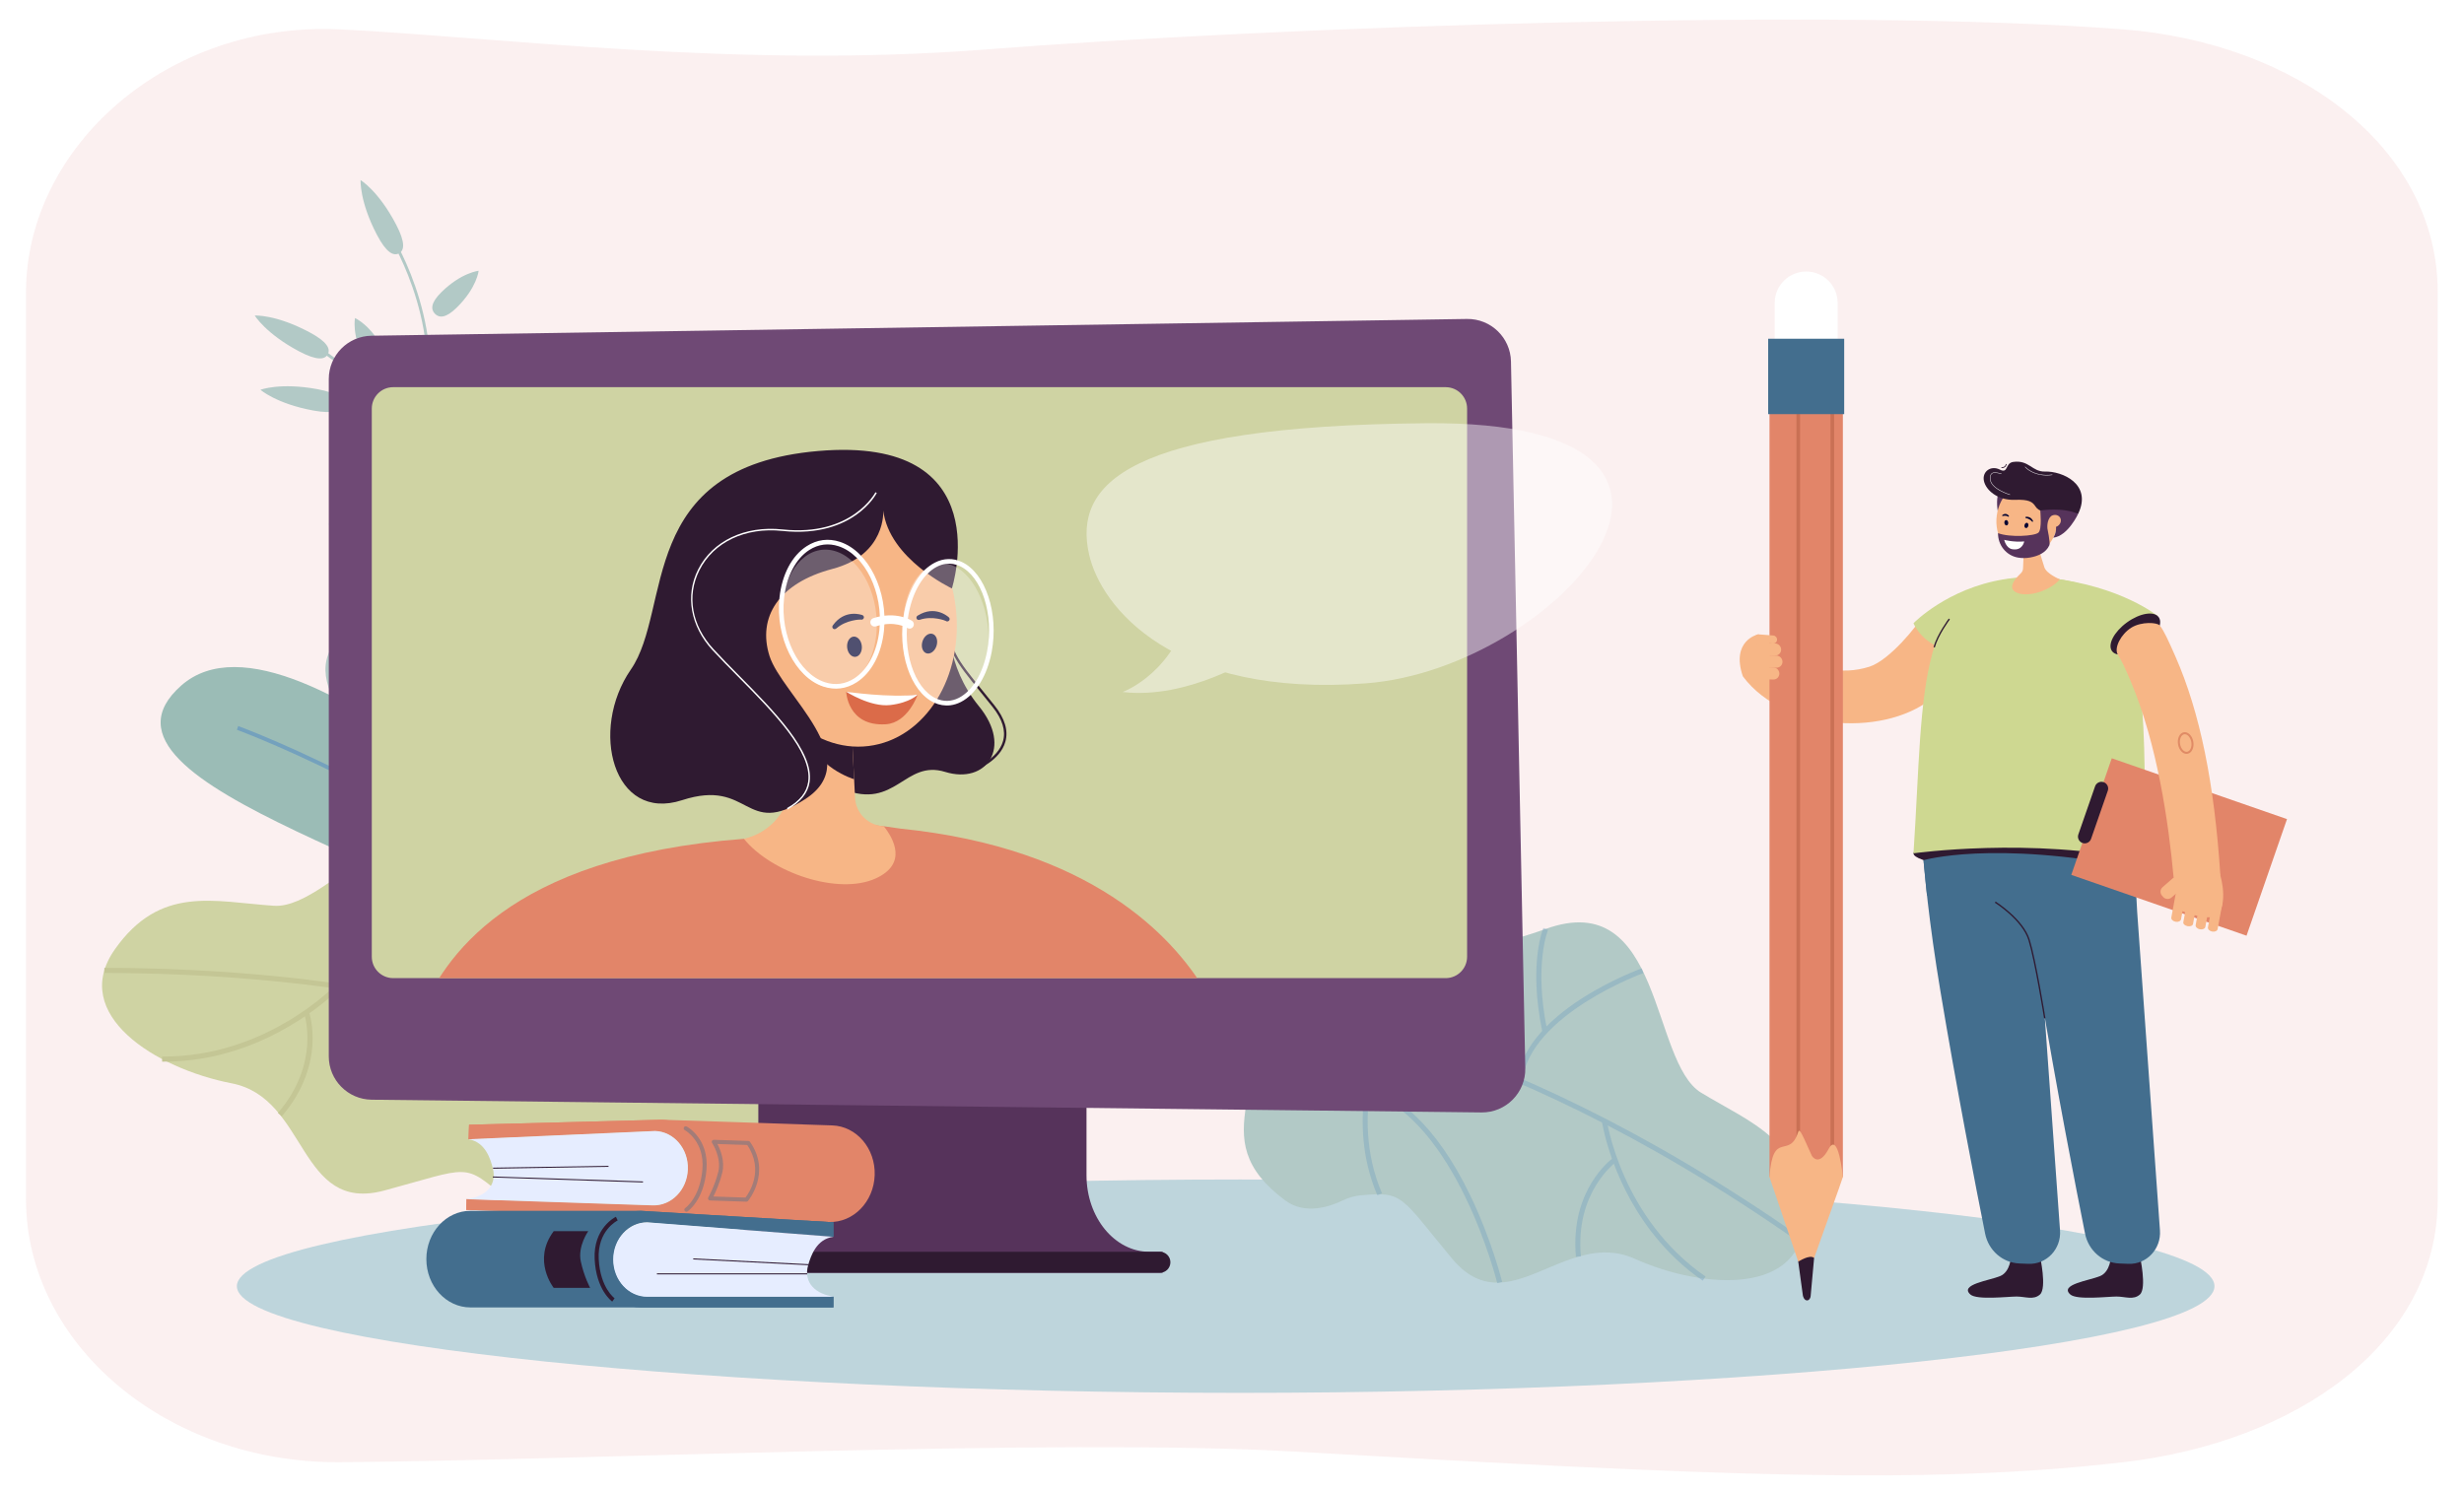 <?xml version="1.0" encoding="UTF-8"?> <!-- Generator: Adobe Illustrator 25.3.1, SVG Export Plug-In . SVG Version: 6.00 Build 0) --> <svg xmlns="http://www.w3.org/2000/svg" xmlns:xlink="http://www.w3.org/1999/xlink" version="1.1" id="Layer_1" x="0px" y="0px" viewBox="0 0 2917.57 1765.57" style="enable-background:new 0 0 2917.57 1765.57;" xml:space="preserve"> <style type="text/css"> .st0{fill:#FFFFFF;} .st1{opacity:0.16;} .st2{fill:#E69E9F;} .st3{fill:#B2C9C6;} .st4{fill:#BED5DC;} .st5{opacity:0.4;} .st6{fill:#74A1BD;} .st7{fill:#9BBCB6;} .st8{fill:#CFD3A3;} .st9{fill:#C4C695;} .st10{fill:#56335B;} .st11{fill:#2F1A31;} .st12{fill:#6F4975;} .st13{clip-path:url(#SVGID_2_);} .st14{fill:#E28569;} .st15{fill:#F7B686;} .st16{fill:#DB6B49;} .st17{fill:#060633;} .st18{opacity:0.3;} .st19{fill:#E6EDFF;} .st20{fill:#436E8E;} .st21{fill:#CED891;} .st22{fill:#E08B65;} .st23{fill:#C97054;} .st24{opacity:0.44;} </style> <rect x="-182.7" y="-108.48" class="st0" width="3293.9" height="2000"></rect> <g> <g class="st1"> <g> <path class="st2" d="M2514.17,1731.62c-237.73,27.35-482.64,15.96-983.07-12.67c-281-16.07-846,10.56-1128.02,12.67 c-205.6,1.54-372.3-139.54-372.3-311.67V894.92V346.48c0-172.13,167.04-321.8,372.3-311.67c190.62,9.4,470.99,46.63,763.25,23.83 C1513.93,31.53,2173.71,8.49,2514.17,34.8c204.74,15.82,372.29,139.54,372.29,311.67v1073.47 C2886.46,1592.08,2717.86,1708.19,2514.17,1731.62z"></path> </g> </g> <g> <g> <g> <path class="st3" d="M540.82,364.27c-12.94,12.73-20.83,12.41-25.82,7.34c-4.99-5.07-5.19-12.97,7.75-25.7 c23.57-23.2,43.99-25.23,43.99-25.23S564.73,340.73,540.82,364.27z"></path> </g> <g> <path class="st3" d="M568.78,478.52c-8.12,16.23-15.69,18.48-22.06,15.3c-6.36-3.18-9.11-10.59-0.99-26.83 c14.79-29.57,33.46-38.1,33.46-38.1S583.79,448.52,568.78,478.52z"></path> </g> <g> <g> <g> <path class="st3" d="M636.51,777.15l-3.39,0.54c-0.08-0.52-8.87-53.11-45.19-124.23c-33.52-65.63-98.01-160.91-214.9-242.16 l1.96-2.82c117.54,81.7,182.37,177.54,216.07,243.56C627.58,723.61,636.42,776.62,636.51,777.15z"></path> </g> </g> <g> <g> <path class="st3" d="M497.36,517.4l-3.26-1.09c39.6-118.32-30.87-232.12-31.59-233.26l2.91-1.83 C466.15,282.37,537.49,397.51,497.36,517.4z"></path> </g> </g> <g> <g> <path class="st3" d="M433.58,475.98c-33.84,8.52-63.68-1.98-64.02-2.11l1.17-3.23c0.38,0.14,38.61,13.55,76.97-3.06l1.37,3.15 C443.87,472.98,438.68,474.7,433.58,475.98z"></path> </g> </g> <g> <g> <path class="st3" d="M611.99,703.5c-70.39,9.45-134.25-9.96-189.8-57.67c-1.92-1.65-3.74-3.21-4.23-3.45 c0.01,0,0.15,0.07,0.39,0.09l0.26-3.42c1.01,0.08,1.8,0.73,5.82,4.18c54.78,47.05,117.73,66.18,187.11,56.87L611.99,703.5z"></path> </g> </g> <g> <g> <path class="st3" d="M506.19,691.99l-3.44-0.06c0.83-46.62-44.43-103.48-44.89-104.04l2.68-2.15 c0.11,0.14,11.75,14.68,23.11,34.88C494.18,639.33,506.64,666.91,506.19,691.99z"></path> </g> </g> <g> <g> <path class="st3" d="M366.12,393.28c21.63,11.46,25.36,19.97,22.03,26.25c-3.33,6.29-12.47,7.97-34.1-3.49 c-39.4-20.88-52.41-42.35-52.41-42.35S326.14,372.09,366.12,393.28z"></path> </g> </g> <g> <g> <path class="st3" d="M375.78,460.85c24.08,4.41,30.2,11.39,28.92,18.39c-1.28,7-9.48,11.36-33.56,6.95 c-43.86-8.03-62.74-24.58-62.74-24.58S331.28,452.71,375.78,460.85z"></path> </g> </g> <g> <g> <path class="st3" d="M465.07,574.55c12,13.62,11.25,21.48,5.91,26.18c-5.34,4.71-13.23,4.47-25.24-9.15 c-21.86-24.81-22.77-45.31-22.77-45.31S442.88,549.38,465.07,574.55z"></path> </g> </g> <g> <g> <path class="st3" d="M454.3,414.33c8.33,16.13,5.68,23.57-0.64,26.84c-6.32,3.26-13.92,1.11-22.25-15.01 c-15.17-29.38-11.06-49.49-11.06-49.49S438.9,384.52,454.3,414.33z"></path> </g> </g> <g> <g> <path class="st3" d="M545.82,663.24c3.46,17.82-1.17,24.22-8.15,25.58c-6.98,1.36-13.68-2.84-17.14-20.66 c-6.31-32.46,3.29-50.6,3.29-50.6S539.42,630.31,545.82,663.24z"></path> </g> </g> <g> <g> <path class="st3" d="M436.48,639.06c14.64,10.73,15.59,18.58,11.38,24.31c-4.21,5.74-11.97,7.2-26.61-3.53 c-26.67-19.55-31.94-39.39-31.94-39.39S409.42,619.23,436.48,639.06z"></path> </g> </g> <g> <g> <path class="st3" d="M469.05,265.96c11.34,21.69,9.61,30.82,3.3,34.11c-6.3,3.3-14.79-0.48-26.13-22.17 c-20.67-39.51-19.24-64.58-19.24-64.58S448.08,225.86,469.05,265.96z"></path> </g> </g> </g> </g> </g> <g> <path class="st4" d="M2622.1,1523.15c0,69.78-546.1,126.34-1153.95,126.34c-607.85,0-1187.68-56.57-1187.68-126.34 s579.83-126.34,1187.68-126.34C2076,1396.81,2622.1,1453.37,2622.1,1523.15z"></path> </g> <g> <g> <g> <path class="st3" d="M1935.64,1490.68c-82.51-37.02-150.04,79.41-216.41-0.32c-61.53-73.98-56.92-79.56-107.74-74.8 c-7.52,0.7-14.86,2.74-21.64,6.05c-14.45,7.06-44.28,17.66-68.05-0.02c-102.24-76.03-7.65-137.66-39.23-267.31 c-8.84-36.31-16.05-71.3-21.44-103.56c18.35-12.83,49.98-28.41,90.77-22.81c14.97,2.03,31.18,6.97,48.41,15.93 c93.44,48.66,91.21,106.37,229.98,56.24c138.81-50.14,124.08,157.5,183.96,193.92c59.87,36.42,121.82,56.05,121.74,147.87 C2135.88,1533.74,2018.11,1527.75,1935.64,1490.68z"></path> </g> </g> <g class="st5"> <g> <g> <path class="st6" d="M1491.57,1194.7l0.26-5.94c2.62,0.11,266.42,14.2,641.79,277.46l-3.42,4.87 C1756.24,1208.81,1494.18,1194.81,1491.57,1194.7z"></path> </g> </g> <g> <g> <path class="st6" d="M1826.16,1221.36c-16.4-79.67,0.66-120.75,1.39-122.46l5.47,2.34c-0.17,0.4-17.01,41.29-1.03,118.92 L1826.16,1221.36z"></path> </g> </g> <g> <g> <path class="st6" d="M1796.53,1279.23c4.08-34.18,30.97-67.95,77.75-97.68c35.03-22.26,69.34-34.68,69.68-34.8l2.01,5.6 c-1.34,0.48-134.14,49.01-143.53,127.59L1796.53,1279.23z"></path> </g> </g> <g> <g> <path class="st6" d="M1899.78,1342.47c-2.22-9.12-3.03-14.57-3.07-14.82l5.89-0.82c0.16,1.15,17.33,116.07,116.91,184.92 l-3.38,4.89C1935.89,1461.15,1908.05,1376.43,1899.78,1342.47z"></path> </g> </g> <g> <g> <path class="st6" d="M1866.05,1488.45c-3.96-41.19,7.96-70.65,18.66-88.11c11.64-19.01,24.14-28.14,24.66-28.52l3.48,4.82 c-0.48,0.35-48.13,35.83-40.88,111.24L1866.05,1488.45z"></path> </g> </g> <g> <g> <path class="st6" d="M1619.83,1382.21c-20.96-86.07,16.72-161.37,17.15-162.21l5.3,2.71c-0.47,0.93-47.04,94.17-5.9,190.47 l-5.47,2.34C1626.13,1404.33,1622.51,1393.18,1619.83,1382.21z"></path> </g> </g> <g> <g> <path class="st6" d="M1618.45,1292.04l1.86-5.65c31.68,10.47,78.36,41.51,120.88,129.89c25.3,52.57,37.35,101.39,37.47,101.87 l-5.78,1.41C1772.42,1517.64,1724.8,1327.2,1618.45,1292.04z"></path> </g> </g> </g> </g> <g> <path class="st3" d="M918.13,1219.97c0,0-349.73-576.38-502.57-475.61c-152.83,100.77,319.93,334.3,416.42,505.31L918.13,1219.97z "></path> </g> <g> <g> <path class="st7" d="M755.38,1117.15c0,0-402.53-426.97-540.65-305.42c-138.12,121.55,347.55,221.98,459.9,350.26L755.38,1117.15 z"></path> </g> <g> <g> <path class="st6" d="M710.43,1142.63c-75.98-90-188.83-160.91-270.12-204.54c-88.13-47.3-159.14-73.62-159.85-73.88l1.63-4.42 c0.71,0.26,72.03,26.69,160.45,74.15c81.65,43.83,195.03,115.08,271.49,205.65L710.43,1142.63z"></path> </g> </g> </g> <g> <g> <g> <path class="st8" d="M274.34,1282.93c90.6,17.61,78.5,154.44,180.73,126.94c102.24-27.56,93.58-33.96,143.95,9.64 c0,0,20.16,42.74,61.18,49.05c161.87,24.89,377.32-218.26,206.29-346.13c-12.35-9.23-30.11-12.51-49.75-15.17 c-106.56-14.33-138.62,35.12-224.93-88.26c-86.34-123.42-196.1,58.46-267.46,53.65c-71.36-4.81-134.58-24.84-188.48,51.8 C81.97,1201.15,183.74,1265.38,274.34,1282.93z"></path> </g> </g> <g> <g> <g> <path class="st9" d="M818.79,1297.02l3.28-5.11c-2.25-1.45-230.61-144.76-698.52-145.76l-0.01,6.07 C589.69,1153.22,816.55,1295.58,818.79,1297.02z"></path> </g> </g> <g> <g> <path class="st9" d="M523.98,1122.59c60.51-56.83,70.43-101.13,70.82-102.99l-5.94-1.26c-0.09,0.44-10.08,44.45-69.04,99.82 L523.98,1122.59z"></path> </g> </g> <g> <g> <path class="st9" d="M514.69,1188.29c16.68-30.91,14.1-74.89-7.45-127.19c-16.14-39.16-37.47-69.69-37.68-69.99l-4.96,3.49 c0.83,1.19,83.1,119.73,44.75,190.81L514.69,1188.29z"></path> </g> </g> <g> <g> <path class="st9" d="M391.38,1180.35c7.21-6.3,11.09-10.38,11.27-10.56l-4.43-4.15c-0.81,0.87-82.69,86.65-206.23,85.55 l-0.05,6.07C291.49,1258.14,364.51,1203.83,391.38,1180.35z"></path> </g> </g> <g> <g> <path class="st9" d="M333.71,1321.98c27.51-32.03,34.88-63.62,36.22-84.47c1.46-22.7-3.6-37.66-3.81-38.29l-5.74,1.98 c0.2,0.58,19.09,58.18-31.28,116.84L333.71,1321.98z"></path> </g> </g> </g> </g> <g> <g> <g> <path class="st10" d="M1286.51,1391.77v-192.64H897.93v192.64c0,50.06-33.31,90.64-74.41,90.64h-15.66v24.87h568.72v-24.87 h-15.66C1319.82,1482.42,1286.51,1441.83,1286.51,1391.77z"></path> </g> <g> <path class="st11" d="M1373.4,1507.29H811.03c-6.87,0-12.44-5.57-12.44-12.44l0,0c0-6.87,5.57-12.44,12.44-12.44h562.37 c6.87,0,12.44,5.57,12.44,12.44l0,0C1385.84,1501.72,1380.27,1507.29,1373.4,1507.29z"></path> </g> </g> <g> <path class="st12" d="M1754.13,1317.4l-1314.06-15.08c-28.13-0.32-50.77-23.22-50.77-51.35V448.94 c0-28.06,22.52-50.92,50.57-51.35l1297.11-19.86c28.26-0.43,51.56,22.05,52.13,50.31l16.95,836.97 C1806.65,1294,1783.13,1317.73,1754.13,1317.4z"></path> </g> <g> <defs> <path id="SVGID_1_" d="M1711.82,1158.34H465.57c-13.99,0-25.34-11.35-25.34-25.34V483.85c0-13.99,11.35-25.34,25.34-25.34 h1246.25c13.99,0,25.34,11.34,25.34,25.34V1133C1737.16,1146.99,1725.81,1158.34,1711.82,1158.34z"></path> </defs> <use xlink:href="#SVGID_1_" style="overflow:visible;fill:#CFD3A3;"></use> <clipPath id="SVGID_2_"> <use xlink:href="#SVGID_1_" style="overflow:visible;"></use> </clipPath> <g class="st13"> <g> <g> <path class="st11" d="M1154.84,912.21c1.19-0.44,29.22-10.98,35.62-33.86c3.67-13.15-0.66-27.59-12.88-42.9 c-5.2-6.52-9.98-12.4-14.36-17.79c-29.61-36.46-40.69-50.11-37.91-82.7l-2.86-0.24c-2.87,33.74,8.41,47.63,38.54,84.74 c4.37,5.38,9.15,11.26,14.34,17.78c11.61,14.54,15.76,28.12,12.36,40.32c-5.99,21.46-33.57,31.85-33.85,31.95L1154.84,912.21z "></path> </g> <g> <path class="st11" d="M1123.88,734.84c0,0-5.01,52.33,35.28,101.54c40.29,49.21,8.32,92.68-39.93,77.77 c-48.25-14.92-58.54,45.53-120.96,20.46C935.85,909.54,1123.88,734.84,1123.88,734.84z"></path> </g> <g> <path class="st14" d="M497.17,1202.61c82.56-1.9,932.46-21.46,932.46-21.46s-1.31-4.35-2.88-8.53 c-38.26-63.52-134.59-168.24-359.9-191.25l-20.72-2.94c-19.67-1.98-19.39-2.25-40.35-3.28c-35.23-1.68-53.06,0.69-87.65,3.32 l-6.93,12.65c-0.12,0.03-15.3,5.38-30.36,2.25C599.36,1014.81,524.64,1136.32,497.17,1202.61z"></path> </g> <g> <path class="st15" d="M881.25,993.27c24.93-5.8,44.94-24.35,52.13-48.91l22.54-76.99l6.54-22.34l38.44-131.38l6.53,130.48 l3.9,78.31l1.11,22.33c0.91,18.21,15.49,32.64,33.7,33.67l0.32,0.02c11.46,14.38,28.55,44.37-9.37,61.75 c-44.56,20.44-124.02-6.88-156.23-46.83C880.98,993.33,881.11,993.3,881.25,993.27z"></path> </g> <g> <path class="st11" d="M955.51,865.25c0.11,0.71,0.24,1.42,0.4,2.12c8.19,41.32,55.17,55.33,55.17,55.33l0.24-0.26l-3.9-78.31 c-14.25-3.33-34.29-6.08-44.97,0.91C956.86,848.68,953.84,854.98,955.51,865.25z"></path> </g> <g> <ellipse transform="matrix(0.993 -0.122 0.122 0.993 -81.702 128.146)" class="st15" cx="1009.29" cy="733.61" rx="122.42" ry="151.04"></ellipse> </g> <g> <path class="st15" d="M906.8,769.11c15.37,11.46,34.79,10.45,43.36-2.25c8.57-12.7,3.06-32.29-12.32-43.75 c-15.38-11.46-34.78-10.45-43.36,2.26C885.91,738.07,891.42,757.66,906.8,769.11z"></path> </g> <g> <path class="st16" d="M1086.62,822.61c0,0-41.39,6.04-84.69-3.46c0,0,1.56,41.34,46.86,38.57 C1075.13,856.11,1086.62,822.61,1086.62,822.61z"></path> </g> <g> <path class="st0" d="M1086.62,822.61c0,0-9.02,9.56-32.47,12.33c-23.45,2.77-52.22-15.79-52.22-15.79 S1053.63,826.77,1086.62,822.61z"></path> </g> <g> <g> <path class="st17" d="M1021.22,733.62c0.78-0.32,1.41-0.99,1.64-1.87c0.39-1.49-0.49-3.01-1.98-3.4 c-0.87-0.23-20.65-7.52-34.81,12.36c-0.89,1.26-0.66,2.98,0.58,3.9c1.24,0.91,2.73,0.43,3.9-0.58 c11.65-10.09,28.17-10.49,28.9-10.3C1020.07,733.89,1020.68,733.84,1021.22,733.62z"></path> </g> </g> <g> <path class="st17" d="M1003.07,766.67c0.6,6.62,4.97,11.63,9.78,11.2c4.8-0.43,8.21-6.15,7.61-12.77 c-0.6-6.62-4.97-11.63-9.78-11.2C1005.88,754.33,1002.48,760.05,1003.07,766.67z"></path> </g> <g> <g> <path class="st17" d="M1121.65,735.94c0.85,0,1.68-0.38,2.23-1.1c0.93-1.22,0.69-2.97-0.53-3.9 c-0.72-0.55-16.23-14.82-36.89-1.83c-1.3,0.82-1.74,2.51-0.95,3.82c0.8,1.32,2.36,1.44,3.83,0.95 c14.61-4.89,30.04,1.04,30.64,1.49C1120.48,735.76,1121.06,735.94,1121.65,735.94z"></path> </g> </g> <g> <path class="st17" d="M1092.27,759.59c-1.97,6.35,0.17,12.65,4.78,14.08c4.6,1.43,9.93-2.56,11.9-8.91 c1.97-6.35-0.17-12.65-4.78-14.08C1099.57,749.26,1094.24,753.24,1092.27,759.59z"></path> </g> <g> <path class="st11" d="M1045.86,604.55c0,0,3.75,52.33-60.12,69.16c-63.87,16.82-89.06,57.37-74.6,103.1 c14.45,45.73,114.81,122.4,42.46,169.43c-72.35,47.03-64.56-25.09-146,1.38c-81.44,26.48-110.13-83.09-60.6-154.77 c49.53-71.69,5.3-239.93,221.65-258.73c216.35-18.8,158.47,162.73,158.47,162.73S1052.76,662.01,1045.86,604.55z"></path> </g> <g> <path class="st0" d="M932.62,958.58c15.41-8.53,24.18-19.5,26.06-32.6c5.2-36.04-41.91-83.76-83.47-125.86 c-10.94-11.08-21.27-21.55-30.52-31.61c-25.68-27.93-31.86-62.77-16.54-93.2c16.81-33.37,54.43-51.21,98.17-46.55 c43.59,4.64,71.66-7.81,87.54-19.07c17.25-12.23,24.04-25.37,24.32-25.93l-1.57-0.8c-0.27,0.53-27.87,52.78-110.1,44.03 c-44.5-4.73-82.79,13.47-99.93,47.51c-15.44,30.65-9,67.12,16.82,95.19c9.27,10.08,19.61,20.56,30.56,31.65 c41.27,41.8,88.05,89.19,82.98,124.37c-1.83,12.7-10.07,22.94-25.17,31.3L932.62,958.58z"></path> </g> <g> <path class="st0" d="M1105.99,832.05c-28.15-13.07-44.02-60.89-35.39-106.59c5.31-28.09,18.89-50.2,36.34-59.17 c10.42-5.36,21.46-5.64,31.89-0.79c28.15,13.07,44.03,60.89,35.39,106.59c-5.31,28.08-18.89,50.21-36.34,59.17 c-4.15,2.13-8.39,3.46-12.65,3.98C1118.78,836.03,1112.27,834.96,1105.99,832.05z M1109.43,671.13 c-15.96,8.2-28.47,28.89-33.47,55.34l0,0c-8.21,43.41,6.3,88.55,32.32,100.64c8.85,4.1,18.22,3.87,27.11-0.7 c15.96-8.2,28.47-28.89,33.47-55.34c8.21-43.41-6.29-88.55-32.32-100.64c-5.33-2.47-10.84-3.37-16.32-2.7 C1116.59,668.18,1112.97,669.32,1109.43,671.13z"></path> </g> <g class="st18"> <path class="st0" d="M926.53,714.01c-4.51,44,16.7,88.05,47.38,98.39c30.67,10.34,59.19-16.95,63.7-60.95 c4.51-44-16.71-88.05-47.38-98.39C959.55,642.72,931.03,670.01,926.53,714.01z"></path> </g> <g class="st18"> <path class="st0" d="M1069.89,729.13c-4.51,44.2,14.22,89.24,41.83,100.59c27.61,11.35,53.64-15.27,58.15-59.47 c4.51-44.2-14.22-89.24-41.83-100.59C1100.43,658.31,1074.4,684.93,1069.89,729.13z"></path> </g> <g> <path class="st0" d="M975.08,813.12c-33.76-11.07-57.13-58.37-52.1-105.42c2.93-27.37,14.67-49.57,32.23-60.91 c12.11-7.83,25.72-9.61,39.35-5.13c33.76,11.07,57.13,58.37,52.1,105.42c-2.93,27.36-14.67,49.57-32.23,60.91 c-6.16,3.98-12.7,6.4-19.44,7.22C988.48,816,981.78,815.31,975.08,813.12z M958.16,651.37 c-15.93,10.29-27.05,31.57-29.76,56.91c-4.77,44.64,16.93,89.34,48.38,99.66c12.01,3.94,24.01,2.37,34.7-4.53 c15.93-10.29,27.06-31.56,29.76-56.91c4.77-44.64-16.93-89.34-48.38-99.66c-5.9-1.94-11.8-2.54-17.54-1.84 C969.38,645.72,963.6,647.86,958.16,651.37z"></path> </g> <g> <path class="st0" d="M1077.58,744.42c1.46-0.18,2.83-0.98,3.68-2.31c1.5-2.36,0.83-5.48-1.53-7 c-0.76-0.49-18.83-11.83-45.65-3.05c-2.67,0.88-4.13,3.75-3.25,6.42c0.87,2.67,3.76,4.13,6.42,3.25 c22.01-7.21,36.41,1.57,37.01,1.95C1075.28,744.33,1076.46,744.56,1077.58,744.42z"></path> </g> </g> </g> </g> </g> <g> <g> <g> <path class="st14" d="M985.4,1332.76l-201.57-6.74l-228.44,5.93l-0.58,17.2l220.96-9.84c22.21,0.74,39.55,21.07,38.74,45.39l0,0 c-0.81,24.33-19.48,43.45-41.68,42.71l-220.39-7.36l-0.42,12.71l429.56,14.36c28.83,0.96,53.05-23.86,54.11-55.43l0,0 C1036.75,1360.1,1014.23,1333.72,985.4,1332.76z"></path> </g> <g> <path class="st14" d="M834.12,1384.95L834.12,1384.95c1.06-31.58-21.46-57.96-50.29-58.92l-228.44,5.93l-0.58,17.2l220.96-9.84 c22.21,0.74,39.55,21.07,38.74,45.39l0,0c-0.81,24.33-19.48,43.45-41.68,42.71l-220.39-7.36l-0.42,12.71l227.99,7.62 C808.84,1441.34,833.06,1416.52,834.12,1384.95z"></path> </g> <g> <path class="st19" d="M775.77,1339.37l-220.96,9.79l0,0c19.94,3.19,25.96,23.45,28.72,34.25c5.61,21.91-10.98,34.54-31.08,36.39 l-0.01,0.3l220.39,7.36c22.21,0.74,40.87-18.38,41.68-42.71l0,0C815.33,1360.43,797.98,1340.11,775.77,1339.37z"></path> </g> <g> <rect x="672.73" y="1308.05" transform="matrix(0.033 -0.999 0.999 0.033 -745.423 2023.325)" class="st11" width="1.2" height="177.99"></rect> </g> <g class="st5"> <g> <path class="st20" d="M812.73,1434.98c-0.78,0-1.54-0.38-2-1.07c-0.74-1.1-0.44-2.59,0.66-3.33 c0.18-0.12,17.54-12.16,20.34-45.83c2.77-33.45-20.68-46.28-20.92-46.41c-1.18-0.62-1.62-2.08-1-3.25 c0.63-1.18,2.08-1.61,3.25-1c1.08,0.57,26.49,14.48,23.46,51.06c-3,36.17-21.67,48.92-22.47,49.44 C813.64,1434.85,813.18,1434.98,812.73,1434.98z"></path> </g> </g> <g> <rect x="583.53" y="1381.67" transform="matrix(1 -0.016 0.016 1 -21.753 10.469)" class="st11" width="136.67" height="1.2"></rect> </g> <g class="st5"> <g> <path class="st20" d="M883.83,1423.08c-0.03,0-0.05,0-0.08,0l-43.09-1.44c-0.84-0.03-1.61-0.5-2.02-1.24 c-0.41-0.74-0.4-1.65,0.03-2.37c0.08-0.13,7.51-13,11.84-30.31c4.16-16.66-7.19-34.01-7.31-34.18c-0.5-0.75-0.54-1.72-0.1-2.5 c0.44-0.79,1.2-1.19,2.18-1.23l40.88,1.36c0.75,0.03,1.46,0.4,1.89,1.02c25.58,36.55-2.1,69.72-2.38,70.05 C885.2,1422.77,884.53,1423.08,883.83,1423.08z M844.69,1416.96l38.02,1.27c4.04-5.24,22.45-32.04,2.07-62.3l-35.33-1.18 c3.43,6.52,9.18,20.28,5.73,34.13C851.99,1401.62,847.28,1411.86,844.69,1416.96z"></path> </g> </g> </g> <g> <g> <path class="st20" d="M557.07,1433.91h201.68l228.12,13.56v17.21l-220.51-17.21c-22.22,0-40.23,19.73-40.23,44.07l0,0 c0,24.34,18.01,44.07,40.23,44.07h220.51v12.71h-429.8c-28.84,0-52.23-25.61-52.23-57.21l0,0 C504.84,1459.52,528.23,1433.91,557.07,1433.91z"></path> </g> <g> <path class="st20" d="M706.53,1491.12L706.53,1491.12c0-31.6,23.38-57.21,52.23-57.21l228.12,13.56v17.21l-220.51-17.21 c-22.22,0-40.23,19.73-40.23,44.07l0,0c0,24.34,18.01,44.07,40.23,44.07h220.51v12.71H758.75 C729.91,1548.33,706.53,1522.72,706.53,1491.12z"></path> </g> <g> <path class="st19" d="M766.36,1447.52l220.51,17.17l0,0c-20.03,2.52-26.73,22.56-29.85,33.27 c-6.34,21.71,9.82,34.89,29.85,37.41v0.3H766.36c-22.22,0-40.23-19.73-40.23-44.07l0,0 C726.13,1467.25,744.14,1447.52,766.36,1447.52z"></path> </g> <g> <rect x="777.83" y="1507.98" class="st11" width="177.98" height="1.2"></rect> </g> <g> <path class="st11" d="M724.93,1541.4c-0.78-0.55-19.01-13.92-20.8-50.17c-1.81-36.66,24.05-49.71,25.15-50.25l2.11,4.32 l-1.06-2.16l1.06,2.16c-0.99,0.49-24.11,12.3-22.46,45.69c0.87,17.66,5.94,29.36,10.04,36.07c4.43,7.25,8.71,10.39,8.75,10.42 L724.93,1541.4z"></path> </g> <g> <rect x="888.17" y="1426.2" transform="matrix(0.05 -0.999 0.999 0.05 -648.342 2307.454)" class="st11" width="1.2" height="136.67"></rect> </g> <g> <path class="st11" d="M655.65,1458.02h40.9c0,0-12.71,17.79-8.84,35.82c3.87,18.02,11.05,31.33,11.05,31.33h-43.11 C655.65,1525.17,629.68,1492.61,655.65,1458.02z"></path> </g> </g> </g> <g> <g> <g> <g> <path class="st15" d="M2063.65,800.9c-14.41-42.41,17.84-49.59,17.84-49.59c3.57-2.51,63.74,59.89,131.96,38.26 c24.29-7.7,57.89-50.23,60.32-56.55c0.32-0.84,53.8,18.49,53.8,18.49c-4.39,11.44-9.46,47.63-35.61,71.7 C2237.86,873.01,2113.68,868.16,2063.65,800.9z"></path> </g> </g> <g> <path class="st11" d="M2381.25,1487.56c0,0-0.46,18.47-12.96,23.67c-12.49,5.21-48.69,9.91-35.17,21.78 c7.76,6.81,44.34,2.41,54.67,2.41c10.33,0,20.02,4.5,27.7-2.41c8.44-7.6,0-45.45,0-45.45s-8.91,4.64-16.93,4.43 C2387.01,1491.69,2381.25,1487.56,2381.25,1487.56z"></path> </g> <g> <path class="st20" d="M2273.46,930.33c0,0-2.49,83.33,24.1,243.18c19.2,115.4,41.86,231.69,52.98,287.44 c3.98,19.94,20.75,34.52,40.63,35.32l10.68,0.43c21.49,0.86,38.94-17.6,37.37-39.55l-26.97-377.17l-6.65-124.14L2273.46,930.33z "></path> </g> <g> <path class="st11" d="M2499.58,1487.56c0,0-0.46,18.47-12.96,23.67c-12.49,5.21-48.69,9.91-35.17,21.78 c7.76,6.81,44.34,2.41,54.67,2.41c10.33,0,20.02,4.5,27.7-2.41c8.44-7.6,0-45.45,0-45.45s-8.91,4.64-16.93,4.43 C2505.34,1491.69,2499.58,1487.56,2499.58,1487.56z"></path> </g> <g> <path class="st20" d="M2391.79,930.33c0,0-2.49,83.33,24.1,243.18c19.2,115.4,41.86,231.69,52.98,287.44 c3.98,19.94,20.75,34.52,40.63,35.32l10.68,0.43c21.49,0.86,38.94-17.6,37.37-39.55l-26.97-377.17l-6.65-124.14L2391.79,930.33z "></path> </g> <g> <path class="st11" d="M2536.98,1021.66c-0.26,10.05-61.05,14.04-136.24,11.7c-75.19-2.35-135.27-12.74-135.01-22.8 c0.26-10.05,60.76-15.96,135.95-13.61C2476.87,999.29,2537.24,1011.6,2536.98,1021.66z"></path> </g> <g> <path class="st21" d="M2518.58,737.03c0,0-13.3-52.69-111.39-53.23c-141.47-0.77-128.36,129.21-141.46,326.76 c0,0,139.34-19.71,271.32,8.62C2537.06,1019.18,2549.3,817.55,2518.58,737.03z"></path> </g> <g> <path class="st21" d="M2554.79,729.47l-64.07,35.45c0,0-140.29,12.74-177.53,6.6c-37.24-6.14-47.46-33.48-47.46-33.48 s39.67-41.04,107.08-52c6.33-1.04,12.9-1.8,19.71-2.24c11.44-0.74,22.89-0.58,34.08,0.68 C2512.05,694.11,2554.79,729.47,2554.79,729.47z"></path> </g> <g> <path class="st15" d="M2420.67,671.74l-7.41-23.9l-2.15-6.96l-12.67-40.91l-1.67,40.69l-1,24.43l-0.32,7.73 c-0.21,5.25-3.41,6.35-7.31,10.91c-1.58,1.85-11.67,13.05-0.21,18.11c14.27,6.3,40.95-3.24,51.09-15.75 C2438.95,686.09,2423.07,679.47,2420.67,671.74z"></path> </g> <g> <path class="st20" d="M2277.57,1018.69c0,0,81.47-23.97,250.19,8.93l1.3,24.27l-247.34,8.74L2277.57,1018.69z"></path> </g> <g> <path class="st11" d="M2556.12,730.95c5.43,7.69-2.57,22.87-17.87,33.91c-15.3,11.04-32.11,13.77-37.54,6.08 c-5.43-7.69,2.57-22.87,17.87-33.91C2533.88,725.99,2550.69,723.27,2556.12,730.95z"></path> </g> <rect x="2468.92" y="930.54" transform="matrix(0.945 0.328 -0.328 0.945 472.583 -791.166)" class="st14" width="219.57" height="146.11"></rect> <path class="st11" d="M2465.84,998.32L2465.84,998.32c-4.16-1.45-6.36-5.99-4.91-10.15l19.81-56.97 c1.45-4.16,5.99-6.36,10.15-4.91l0,0c4.16,1.45,6.36,5.99,4.91,10.15l-19.81,56.97C2474.54,997.57,2470,999.77,2465.84,998.32z"></path> <g> <g> <path class="st15" d="M2612.58,1058.47L2612.58,1058.47c3.16,0.58,5.42,2.85,5.02,5.05l-6.28,34.07 c-0.4,2.2-3.32,3.52-6.48,2.93l0,0c-3.16-0.58-5.42-2.86-5.01-5.05l6.28-34.07C2606.5,1059.21,2609.42,1057.89,2612.58,1058.47 z"></path> </g> <g> <path class="st15" d="M2597.86,1055.76L2597.86,1055.76c3.16,0.58,5.45,2.66,5.09,4.62l-6.26,33.95 c-0.36,1.95-3.24,3.08-6.4,2.5l0,0c-3.16-0.58-5.45-2.66-5.09-4.62l6.26-33.95C2591.82,1056.3,2594.7,1055.17,2597.86,1055.76z "></path> </g> <g> <path class="st15" d="M2599.17,1026.47l1.37,1.57c2.55,2.93,2.24,7.42-0.69,9.97l-28.56,24.87c-2.93,2.55-7.42,2.24-9.97-0.69 l-1.37-1.57c-2.55-2.93-2.24-7.42,0.69-9.97l28.56-24.87C2592.13,1023.23,2596.61,1023.54,2599.17,1026.47z"></path> </g> <g> <path class="st15" d="M2583.14,1053.04L2583.14,1053.04c3.16,0.58,5.42,2.86,5.01,5.05l-5.63,30.55 c-0.4,2.2-3.32,3.51-6.48,2.93l0,0c-3.16-0.58-5.42-2.86-5.01-5.05l5.63-30.55 C2577.06,1053.78,2579.98,1052.46,2583.14,1053.04z"></path> </g> <g> <path class="st15" d="M2627.71,1032.37c0,0,11.42,31.4-1.13,51.55c-4.35,6.97-47.45-2.2-49.92-11.07 c-2.47-8.87,5.9-38.05,5.9-38.05L2627.71,1032.37z"></path> </g> <g> <path class="st15" d="M2626.47,1064.75L2626.47,1064.75c3.16,0.58,5.41,2.85,5,5.04l-5.62,30.48c-0.4,2.19-3.32,3.51-6.47,2.92 l0,0c-3.16-0.58-5.41-2.85-5-5.04l5.62-30.48C2620.41,1065.49,2623.32,1064.17,2626.47,1064.75z"></path> </g> </g> <g> <g> <path class="st15" d="M2573.71,1039c-5.9-64.93-19.43-157.77-50.4-231.29c-7.18-17.04-10.17-23.43-15.76-32.73 c-4.5-7.49,3.56-23.94,16.28-31.78c11.94-7.36,30.53-6.16,33.47-2.51c5,6.2,10.34,18.07,18.64,36.93 c28.86,65.51,46.15,150.14,53.15,259.25L2573.71,1039z"></path> </g> </g> <g> <g> <path class="st10" d="M2365.83,584.62c0,0-2.58,9.9,0,22.32c2.58,12.41,15.21-18.1,15.21-18.1L2365.83,584.62z"></path> </g> <g> <path class="st15" d="M2364.33,610.51c3.15-24.01,21.84-41.35,41.75-38.73c19.91,2.61,33.49,24.19,30.34,48.2 c-3.15,24.01-21.85,41.35-41.75,38.73C2374.76,656.1,2361.17,634.52,2364.33,610.51z"></path> </g> <g> <path class="st11" d="M2437.33,607.43l-17.6-1.83c-3.87-0.4-7.41-2.48-9.5-5.76c-3.6-5.64-7.94-8.54-24.36-7.92 c-20.79,0.78-34.51-11.61-36.76-22.49c-2.29-11.1,8.35-18.62,18.78-13.33c10.44,5.29,5.96-7.69,16-9.07 c18.76-2.57,22.27,11.89,37.64,11.42c20.14-0.62,56.22,14.69,39.11,50.14L2437.33,607.43z"></path> </g> <g> <g> <path class="st17" d="M2398.46,613.41c-0.19-0.12-0.32-0.32-0.34-0.56c-0.03-0.41,0.27-0.76,0.67-0.79 c0.24-0.02,5.73-1,8.49,4.84c0.17,0.37,0.03,0.81-0.33,0.99c-0.36,0.18-0.73-0.01-0.99-0.33c-2.57-3.17-6.85-4.04-7.05-4.02 C2398.75,613.53,2398.59,613.49,2398.46,613.41z"></path> </g> </g> <g> <path class="st17" d="M2401.66,622.86c-0.46,1.7-1.84,2.8-3.07,2.46c-1.23-0.34-1.86-1.98-1.39-3.68 c0.46-1.69,1.84-2.8,3.07-2.46C2401.49,619.52,2402.12,621.17,2401.66,622.86z"></path> </g> <g> <g> <path class="st17" d="M2371.2,611.22c-0.17-0.03-0.32-0.16-0.4-0.37c-0.13-0.35,0-0.8,0.29-1c0.17-0.12,3.95-3.28,7.51,0.85 c0.22,0.26,0.24,0.72,0.01,1.03c-0.22,0.32-0.54,0.29-0.81,0.11c-2.72-1.8-6.1-0.81-6.24-0.72 C2371.44,611.22,2371.31,611.24,2371.2,611.22z"></path> </g> </g> <g> <path class="st17" d="M2377.92,618.78c0.22,1.74-0.63,3.29-1.9,3.45c-1.27,0.16-2.47-1.13-2.69-2.87 c-0.22-1.74,0.63-3.29,1.9-3.45C2376.49,615.74,2377.7,617.03,2377.92,618.78z"></path> </g> <g> <path class="st10" d="M2460.64,608.59c0,0-12.15,26.22-29.39,28.15c0,0,13.94-19.99-15.44-32.17 C2415.82,604.58,2442.78,600.33,2460.64,608.59z"></path> </g> <g> <path class="st15" d="M2436.34,623.07c-3.69,2.34-8.37,1.58-10.47-1.72c-2.1-3.29-0.81-7.87,2.88-10.21 c3.69-2.34,8.37-1.58,10.47,1.72C2441.31,616.15,2440.03,620.72,2436.34,623.07z"></path> </g> <g> <path class="st10" d="M2415.82,604.58c0,0,2.35,22.01-2.13,26.17c-4.48,4.16-34.06,5.95-47.86,0.62l0,0 c-0.23,14.13,9.73,26.61,23.67,28.95c4.61,0.78,9.38,0.78,14.12-0.05l0,0c9.66-1.69,19.06-5.69,23.04-14.65 c1.21-2.73-2.31-19.51-2.31-19.51s-1.33-9.85,4.4-14.97C2428.75,611.14,2422.14,605.19,2415.82,604.58z"></path> </g> <g> <path class="st0" d="M2373.11,639.3c0,0,11.33,3.07,23.72,1.87c0,0-1.82,11.47-14.35,9.18 C2375.2,649.02,2373.11,639.3,2373.11,639.3z"></path> </g> <g> <path class="st11" d="M2370.13,554.37c-0.1,0-0.2,0-0.3,0l0.03-0.99c4.79,0.12,5.21-3.69,5.23-3.85l0.99,0.09 C2376.07,549.66,2375.58,554.37,2370.13,554.37z"></path> </g> <g> <path class="st0" d="M2379.98,586.09c-0.06-0.02-5.71-1.68-11.41-4.75c-7.59-4.09-11.81-8.83-12.2-13.69 c-0.27-3.39,0.32-5.66,1.82-6.95c2.38-2.05,6.5-1.09,10.14-0.24c0.54,0.12,1.07,0.25,1.57,0.36l-0.1,0.48 c-0.51-0.11-1.04-0.23-1.58-0.36c-3.53-0.82-7.52-1.75-9.7,0.14c-1.37,1.18-1.91,3.31-1.65,6.53 c0.92,11.39,23.03,17.94,23.25,18.01L2379.98,586.09z"></path> </g> <g> <path class="st0" d="M2423.53,563c-8.03,0-14.02-2.09-17.91-4.08c-5.31-2.72-7.88-5.76-7.99-5.89l0.38-0.32 c0.1,0.12,10.51,12.26,32.09,9.33l0.06,0.49C2427.82,562.86,2425.6,563,2423.53,563z"></path> </g> </g> <g> <path class="st22" d="M2589,892.78c-2.14,0-4.27-1.01-6.09-2.92c-2.01-2.12-3.42-5.11-3.97-8.44 c-1.16-7.03,1.96-13.43,6.96-14.26c4.99-0.82,10.01,4.23,11.17,11.27c0.55,3.33,0.18,6.62-1.05,9.26 c-1.3,2.81-3.4,4.58-5.91,4.99C2589.74,892.74,2589.37,892.78,2589,892.78z M2586.98,869.5c-0.23,0-0.46,0.02-0.68,0.06 c-3.62,0.6-5.89,5.85-4.96,11.46c0.47,2.85,1.65,5.39,3.33,7.16c1.56,1.64,3.37,2.38,5.05,2.11c1.69-0.28,3.15-1.56,4.1-3.62 c1.03-2.21,1.33-5,0.86-7.85C2593.81,873.56,2590.39,869.5,2586.98,869.5z"></path> </g> </g> <g> <path class="st0" d="M2138.66,321.55L2138.66,321.55c-20.59,0-37.28,16.69-37.28,37.28v48.04h74.57v-48.04 C2175.94,338.24,2159.25,321.55,2138.66,321.55z"></path> <rect x="2095.23" y="474.39" class="st14" width="86.87" height="919.57"></rect> <g> <rect x="2127.13" y="474.39" class="st23" width="4.29" height="890.88"></rect> </g> <g> <rect x="2167.45" y="474.39" class="st23" width="4.29" height="905.34"></rect> </g> <path class="st11" d="M2134.7,1533.81l-5.43-39.7c0-16.25,18.77-20.54,18.77-4.29l-4.06,44.71c-0.07,0.81-0.21,1.62-0.51,2.37 c-1.83,4.57-6.77,4.29-8.52-1.88C2134.83,1534.62,2134.76,1534.21,2134.7,1533.81z"></path> <path class="st15" d="M2095.23,1393.96l34.05,100.15c0,0,13.95-9.11,18.77-4.29c32.15-89.47,34.05-95.86,34.05-95.86 s-5.12-55.22-16.9-33.26c-11.79,21.97-19.82,8.04-19.82,8.04c-15.54-35.36-14.5-30-16.09-28.4 C2118.58,1374.09,2099.2,1336.67,2095.23,1393.96z"></path> <rect x="2093.66" y="401.15" class="st20" width="90.01" height="89.29"></rect> </g> <g> <g> <path class="st15" d="M2076.86,792.05c-1.2,1.24-1.94,2.95-1.95,4.83c-0.02,3.96,3.18,7.25,7.14,7.36l17.66,0.48 c3.96,0.11,7.18-3.02,7.2-6.97c0.02-3.96-3.18-7.25-7.14-7.36l-17.66-0.48C2080.04,789.86,2078.17,790.68,2076.86,792.05z"></path> </g> <g> <path class="st15" d="M2080.55,778.05c-1.2,1.25-1.94,2.95-1.95,4.83c-0.02,3.96,3.18,7.25,7.14,7.36l17.66,0.48 c3.96,0.1,7.18-3.01,7.2-6.97c0.02-3.95-3.18-7.25-7.14-7.36l-17.66-0.48C2083.73,775.86,2081.86,776.69,2080.55,778.05z"></path> </g> <g> <path class="st15" d="M2078.97,763.66c-1.2,1.25-1.94,2.95-1.95,4.83c-0.02,3.96,3.18,7.25,7.14,7.36l17.66,0.48 c3.96,0.1,7.18-3.01,7.2-6.97c0.02-3.96-3.18-7.25-7.14-7.36l-17.65-0.48C2082.15,761.47,2080.28,762.3,2078.97,763.66z"></path> </g> <g> <path class="st15" d="M2078.93,752.68c-0.75,0.78-1.23,1.82-1.29,2.99c-0.14,2.63,1.88,4.93,4.52,5.13l16.99,1.29 c2.64,0.21,4.89-1.76,5.03-4.4c0.14-2.63-1.88-4.92-4.52-5.13l-16.99-1.29C2081.21,751.15,2079.86,751.71,2078.93,752.68z"></path> </g> </g> <g> <path class="st11" d="M2290.97,766.74l-1.56-0.43c4.13-14.95,17.97-33.61,18.11-33.8l1.29,0.97 C2308.68,733.67,2295.02,752.09,2290.97,766.74z"></path> </g> <g> <path class="st11" d="M2420.37,1206.07c-0.11-0.68-11.05-68.52-18.55-92.71c-7.42-23.96-39.41-44.11-39.73-44.31l0.85-1.37 c0.33,0.2,32.82,20.67,40.42,45.2c7.53,24.3,18.49,92.25,18.6,92.93L2420.37,1206.07z"></path> </g> </g> <g class="st24"> <path class="st0" d="M1688.8,501.21c-355.5,3.08-417.78,72.33-399.3,155.14c13.97,62.61,99.77,170.21,327.98,152.88 C1845.68,791.91,2103.66,497.62,1688.8,501.21z"></path> <path class="st0" d="M1412.01,709.62c-18.56,87.48-82.79,109.86-82.79,109.86c77.22,9.17,155.18-40.91,155.18-40.91 C1484.4,772.97,1412.01,709.62,1412.01,709.62z"></path> </g> </g> </svg> 